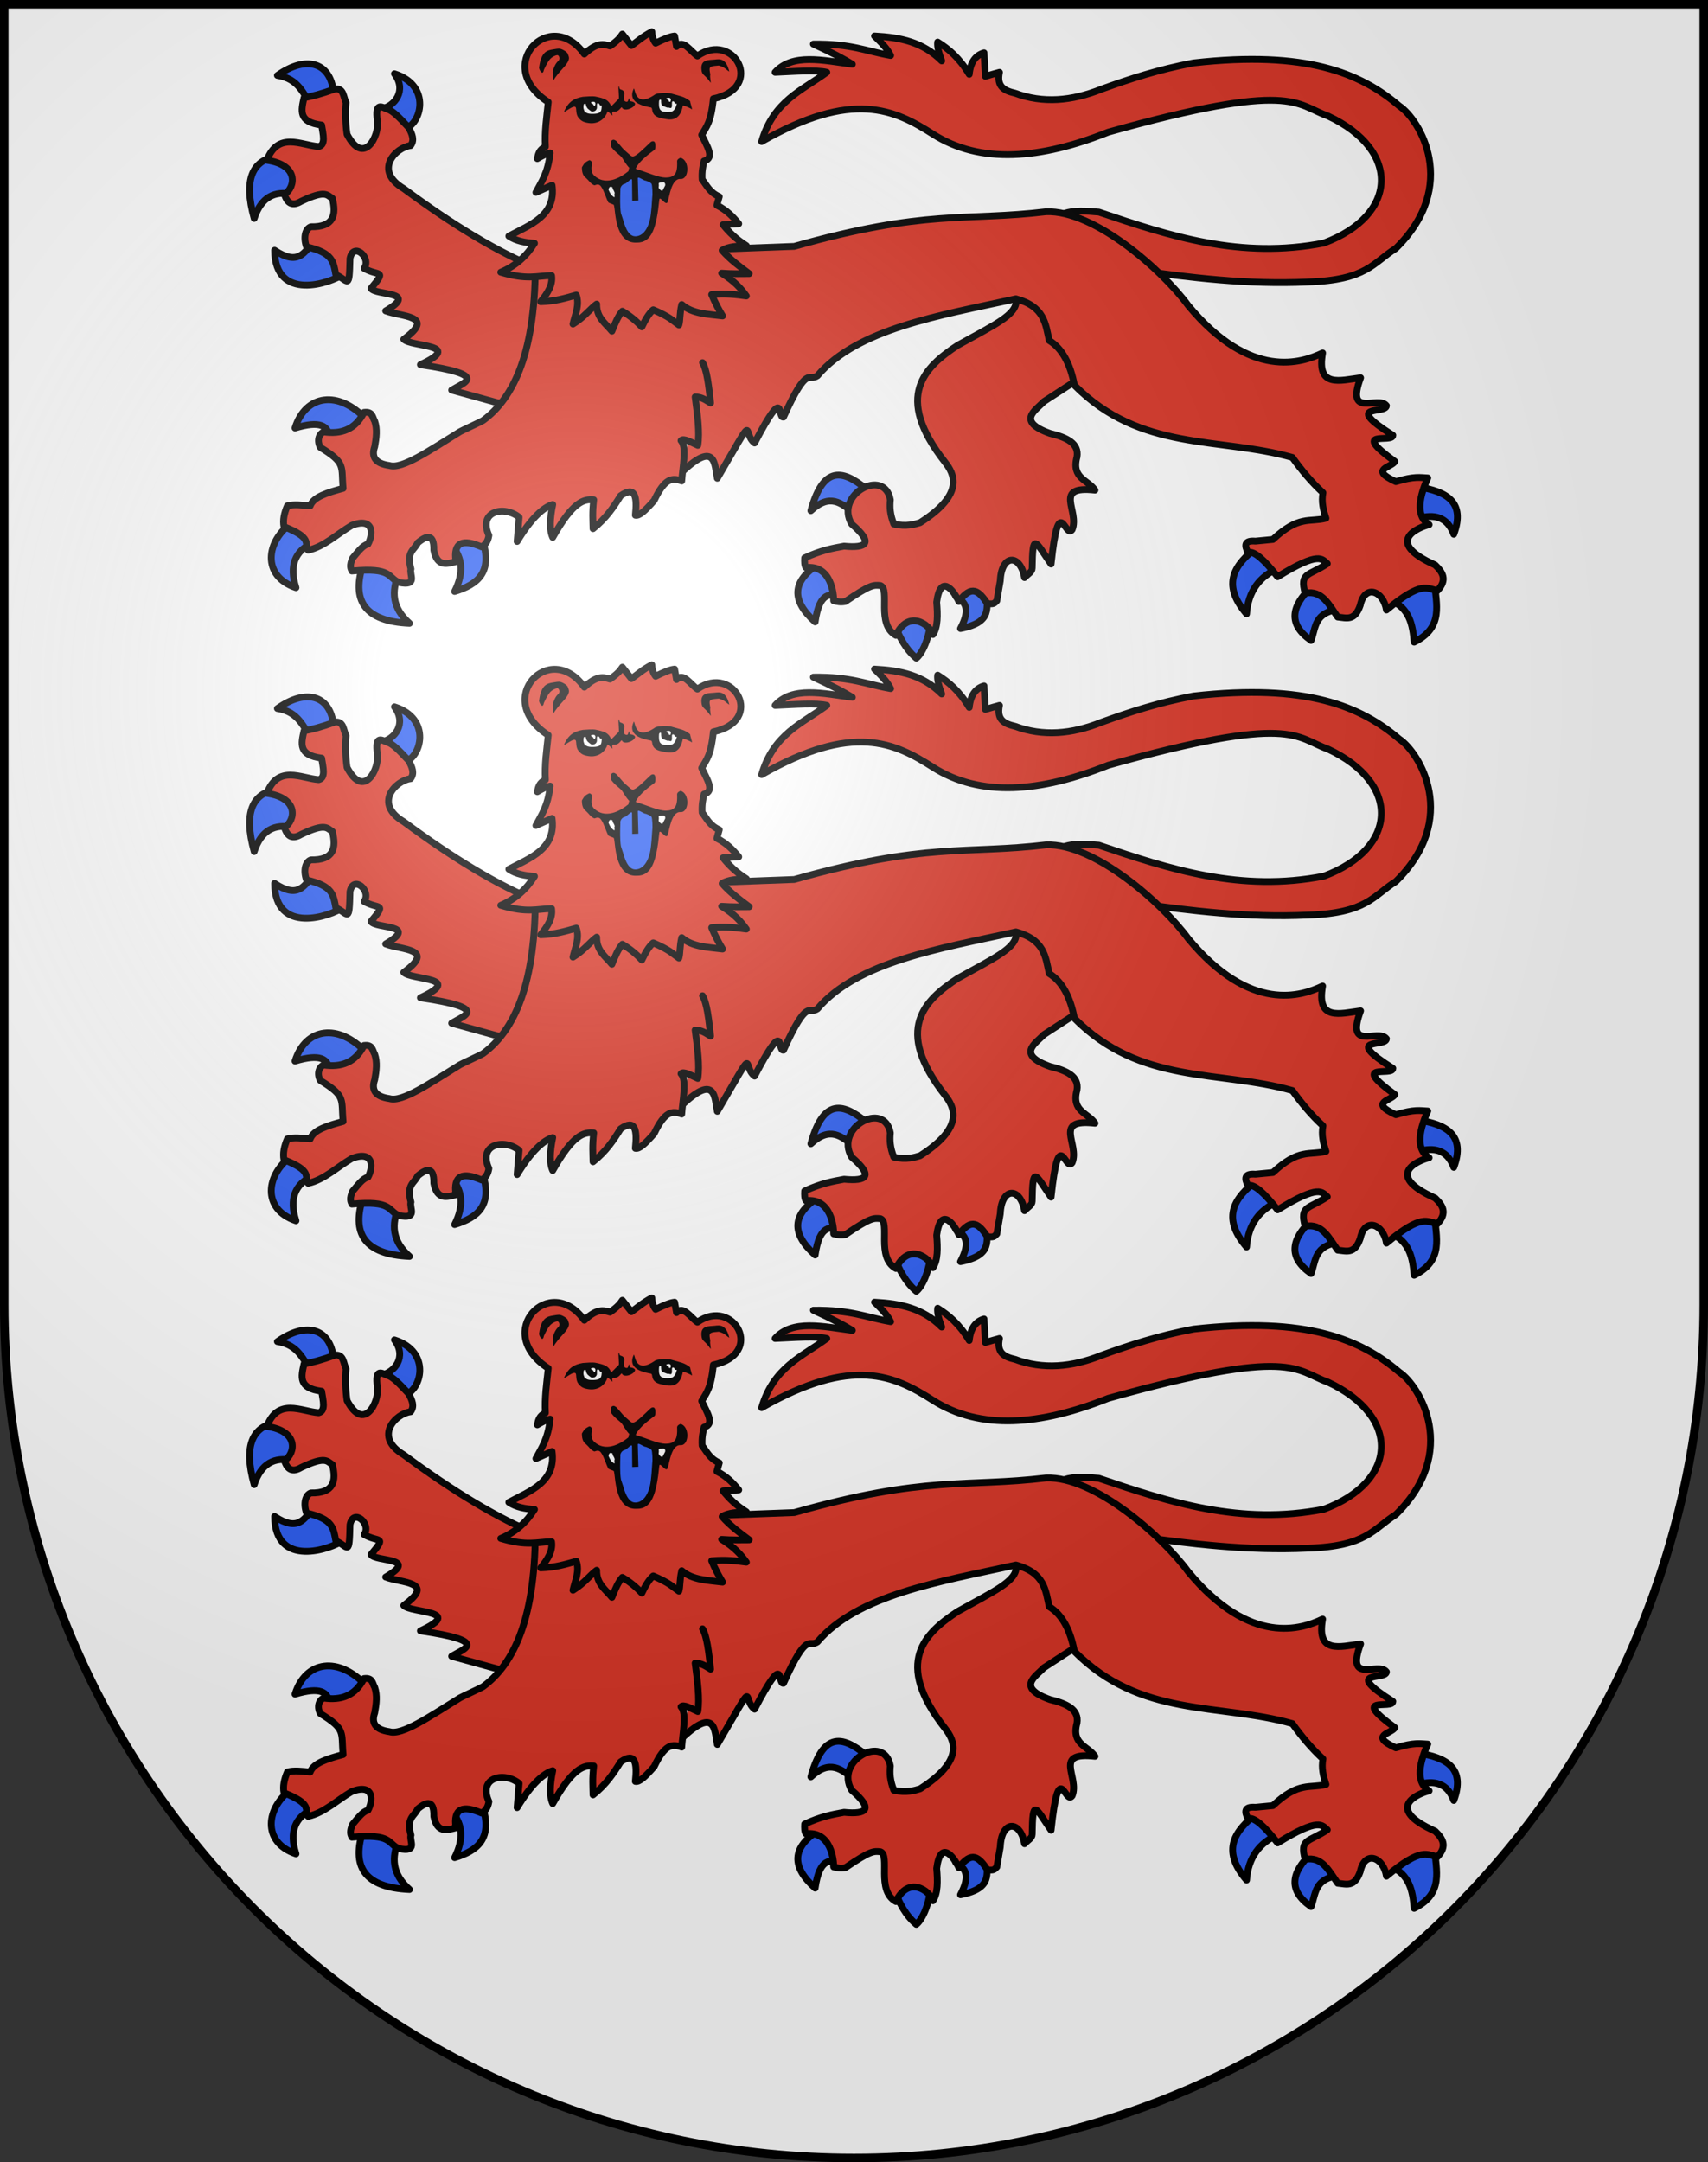 <?xml version="1.0" encoding="UTF-8" standalone="no"?>
<svg
   xmlns:dc="http://purl.org/dc/elements/1.1/"
   xmlns:cc="http://creativecommons.org/ns#"
   xmlns:rdf="http://www.w3.org/1999/02/22-rdf-syntax-ns#"
   xmlns:svg="http://www.w3.org/2000/svg"
   xmlns="http://www.w3.org/2000/svg"
   xmlns:xlink="http://www.w3.org/1999/xlink"
   xmlns:sodipodi="http://sodipodi.sourceforge.net/DTD/sodipodi-0.dtd"
   xmlns:inkscape="http://www.inkscape.org/namespaces/inkscape"
   height="763"
   width="603"
   version="1.0"
   id="svg20"
   sodipodi:version="0.32"
   inkscape:version="0.46"
   sodipodi:docname="brasao-garcia.svg"
   sodipodi:docbase="C:\Documents and Settings\Henry SALOME\Mes documents\Mes images\Blasons\SVG"
   inkscape:output_extension="org.inkscape.output.svg.inkscape"
   sodipodi:modified="true">
  <rect width="100%" height="100%" fill="#333333" stroke="none"/>
  <defs
     id="defs29">
    <inkscape:perspective
       sodipodi:type="inkscape:persp3d"
       inkscape:vp_x="0 : 381.5 : 1"
       inkscape:vp_y="0 : 1000 : 0"
       inkscape:vp_z="603 : 381.5 : 1"
       inkscape:persp3d-origin="301.5 : 254.33333 : 1"
       id="perspective2475" />
    <linearGradient
       id="linearGradient2893">
      <stop
         style="stop-color:#ffffff;stop-opacity:0.314;"
         offset="0"
         id="stop2895" />
      <stop
         id="stop2897"
         offset="0.19"
         style="stop-color:#ffffff;stop-opacity:0.251;" />
      <stop
         style="stop-color:#6b6b6b;stop-opacity:0.125;"
         offset="0.6"
         id="stop2901" />
      <stop
         style="stop-color:#000000;stop-opacity:0.125;"
         offset="1"
         id="stop2899" />
    </linearGradient>
    <radialGradient
       inkscape:collect="always"
       xlink:href="#linearGradient2893"
       id="radialGradient3236"
       gradientUnits="userSpaceOnUse"
       gradientTransform="matrix(1.215,1.531577e-24,1.464684e-23,1.267,-839.192,-490.489)"
       cx="858.042"
       cy="579.933"
       fx="858.042"
       fy="579.933"
       r="300" />
  </defs>
  <sodipodi:namedview
     inkscape:window-height="708"
     inkscape:window-width="1024"
     inkscape:pageshadow="2"
     inkscape:pageopacity="0.0"
     guidetolerance="10.0"
     gridtolerance="10.0"
     objecttolerance="10.0"
     borderopacity="1.0"
     bordercolor="#666666"
     pagecolor="#ffffff"
     id="base"
     inkscape:zoom="0.23724684"
     inkscape:cx="229.28723"
     inkscape:cy="390.96686"
     inkscape:window-x="0"
     inkscape:window-y="6"
     inkscape:current-layer="layer1"
     showgrid="false" />
  <desc
     id="desc22">Coat of Arms of Canton of Freiburg (Fribourg)</desc>
  <g
     inkscape:groupmode="layer"
     id="layer1"
     inkscape:label="Fond écu"
     style="display:inline">
    <path
       id="path1899"
       d="M 1.5,1.5 L 1.5,460.368 C 1.5,626.678 135.815,761.5 301.5,761.5 C 467.185,761.5 601.5,626.678 601.5,460.368 L 601.5,1.5 L 1.5,1.5 z"
       style="fill:#ffffff;fill-opacity:1" />
    <g
       id="g3674"
       transform="translate(0,60)">
      <g
         transform="matrix(0.801,0,0,0.801,581.88,12.813)"
         id="g3625">
        <g
           style="fill:#2b5df2;fill-opacity:1;stroke:#000000;stroke-width:3.517;stroke-linecap:round;stroke-linejoin:round;stroke-miterlimit:4;stroke-dasharray:none;stroke-opacity:1"
           id="g7203"
           transform="matrix(0.853,0,0,0.853,-666.117,-222.205)">
          <path
             d="M 370.348,418.672 C 369.591,418.263 381.143,411.228 378.938,408.118 C 366.772,397.728 355.26,391.918 348.26,417.69 C 358.246,408.397 364.168,414.01 370.348,418.672 z"
             style="opacity:1;fill:#2b5df2;fill-opacity:1;fill-rule:nonzero;stroke:#000000;stroke-width:3.517;stroke-linecap:round;stroke-linejoin:round;marker:none;marker-start:none;marker-mid:none;marker-end:none;stroke-miterlimit:4;stroke-dasharray:none;stroke-dashoffset:0;stroke-opacity:1;visibility:visible;display:inline;overflow:visible"
             id="path7195" />
          <path
             d="M 363.967,461.867 C 365.595,463.772 361.501,436.469 353.168,444.687 C 337.818,454.143 338.347,464.355 350.469,475.12 C 352.823,459.118 358.425,460.652 363.967,461.867 z"
             style="opacity:1;fill:#2b5df2;fill-opacity:1;fill-rule:nonzero;stroke:#000000;stroke-width:3.517;stroke-linecap:round;stroke-linejoin:round;marker:none;marker-start:none;marker-mid:none;marker-end:none;stroke-miterlimit:4;stroke-dasharray:none;stroke-dashoffset:0;stroke-opacity:1;visibility:visible;display:inline;overflow:visible"
             id="path7197" />
          <path
             d="M 410.107,474.874 C 411.322,472.072 405.755,469.789 400.337,469.501 C 394.918,469.213 389.648,470.921 391.455,476.101 C 395.331,486.876 399.876,491.412 402.744,493.863 C 404.942,492.269 409.177,485.491 410.107,474.874 z"
             style="opacity:1;fill:#2b5df2;fill-opacity:1;fill-rule:nonzero;stroke:#000000;stroke-width:3.517;stroke-linecap:round;stroke-linejoin:round;marker:none;marker-start:none;marker-mid:none;marker-end:none;stroke-miterlimit:4;stroke-dasharray:none;stroke-dashoffset:0;stroke-opacity:1;visibility:visible;display:inline;overflow:visible"
             id="path7199" />
          <path
             d="M 439.313,460.149 C 439.963,453.139 419.274,459.9 423.606,462.357 C 427.937,464.815 430.931,468.343 425.569,478.556 C 442.868,475.246 438.663,467.158 439.313,460.149 z"
             style="opacity:1;fill:#2b5df2;fill-opacity:1;fill-rule:nonzero;stroke:#000000;stroke-width:3.517;stroke-linecap:round;stroke-linejoin:round;marker:none;marker-start:none;marker-mid:none;marker-end:none;stroke-miterlimit:4;stroke-dasharray:none;stroke-dashoffset:0;stroke-opacity:1;visibility:visible;display:inline;overflow:visible"
             id="path7201" />
        </g>
        <path
           d="M -245.652,69.261 L -273.074,32.699 L -278.558,41.535 C -278.373,47.786 -287.922,52.114 -304.304,61.187 C -318.701,70.695 -332.828,83.554 -309.94,112.679 C -305.878,117.839 -301.03,126.677 -320.909,139.339 C -323.131,140.008 -327.016,141.263 -332.487,139.948 C -334.194,135.674 -334.32,132.348 -334.011,129.284 C -336.615,114.838 -358.752,127.009 -351.073,139.948 C -341.332,148.295 -344.296,150.678 -354.424,149.698 C -359.544,150.621 -364.687,151.573 -371.792,154.877 C -371.88,156.591 -371.894,158.229 -371.182,159.143 C -360.113,157.843 -358.915,170.874 -358.995,173.768 C -357.508,174.109 -356.088,174.517 -353.815,174.073 C -342.527,166.403 -341.382,166.813 -338.403,167.056 C -333.936,168.678 -340.39,184.105 -331.573,189.002 C -326.012,177.437 -316.606,184.188 -315.26,188.655 C -312.998,185.359 -313.133,180.009 -313.597,174.377 C -311.965,161.872 -306.278,168.803 -303.847,174.073 C -298.122,166.563 -295.072,169.305 -291.25,174.987 C -288.525,175.375 -288.234,174.959 -287.089,173.768 L -285.566,164.932 C -285.075,153.075 -276.705,153.059 -274.885,163.548 C -273.428,161.973 -271.533,161.079 -271.511,159.447 C -271.29,143.45 -270.32,147.194 -263.176,157.585 C -259.723,124.904 -256.971,146.982 -253.878,142.385 C -250.486,134.223 -262.618,122.921 -243.824,125.018 C -246.842,120.474 -254.326,119.837 -251.746,110.393 C -250.778,104.359 -256.376,101.763 -263.628,100.034 C -278.735,94.655 -269.885,89.827 -266.371,86.019 L -253.26,77.505 L -245.652,69.261 z"
           style="fill:#da3627;fill-opacity:1;fill-rule:nonzero;stroke:#000000;stroke-width:3;stroke-linecap:round;stroke-linejoin:round;marker:none;marker-start:none;marker-mid:none;marker-end:none;stroke-miterlimit:4;stroke-dasharray:none;stroke-dashoffset:0;stroke-opacity:1;visibility:visible;display:inline;overflow:visible"
           id="path2770" />
        <path
           d="M -226.402,28.003 C -251.185,24.591 -268.745,9.941 -268.745,9.941 L -257.197,3.131 C -253.379,1.717 -247.861,2.004 -242.095,2.538 C -210.866,13.111 -179.534,23.345 -142.9,16.159 C -110.18,3.892 -108.904,-24.725 -141.124,-39.805 C -155.498,-44.836 -156.188,-55.525 -237.95,-32.698 C -267.899,-20.749 -294.354,-18.522 -315.233,-31.81 C -332.191,-42.631 -350.534,-51.441 -390.74,-28.553 C -385.483,-46.489 -372.82,-51.096 -362.018,-59.051 C -366.548,-60.168 -376.162,-59.435 -384.818,-59.051 C -377.206,-67.572 -363.704,-64.301 -350.766,-62.605 C -354.391,-64.816 -358.851,-67.325 -367.94,-71.488 C -351.175,-71.721 -344.679,-68.329 -333.888,-66.454 C -334.851,-68.332 -336.148,-70.444 -340.994,-75.041 C -329.422,-74.426 -319.715,-72.395 -311.384,-64.085 C -312.675,-67.548 -313.444,-70.488 -313.161,-72.376 C -308.364,-69.371 -303.649,-65.476 -299.244,-58.163 C -298.715,-63.581 -296.415,-66.562 -292.729,-67.638 C -292.532,-64.647 -292.335,-61.051 -292.137,-57.275 C -289.295,-58.123 -287.605,-58.588 -285.919,-59.051 C -287.304,-52.58 -283.564,-50.892 -279.109,-49.872 C -266.79,-45.284 -254.018,-46.372 -240.911,-51.649 C -228.597,-56.102 -215.782,-60.305 -200.345,-63.197 C -150.54,-68.781 -126.638,-58.639 -109.737,-44.246 C -100.741,-38.343 -82.977,-9.113 -111.217,18.528 C -121.345,24.852 -123.872,32.486 -150.007,33.333 C -176.727,34.569 -201.619,31.416 -226.402,28.003 z"
           style="fill:#da3627;fill-opacity:1;fill-rule:nonzero;stroke:#000000;stroke-width:3;stroke-linecap:round;stroke-linejoin:round;marker:none;marker-start:none;marker-mid:none;marker-end:none;stroke-miterlimit:4;stroke-dasharray:none;stroke-dashoffset:0;stroke-opacity:1;visibility:visible;display:inline;overflow:visible"
           id="path4530" />
        <g
           id="g8094"
           style="fill:#2b5df2;fill-opacity:1;stroke:#000000;stroke-width:3.517;stroke-linecap:round;stroke-linejoin:round;stroke-miterlimit:4;stroke-dasharray:none;stroke-opacity:1"
           transform="matrix(0.853,0,0,0.853,-666.117,-222.205)">
          <path
             id="path6302"
             style="opacity:1;fill:#2b5df2;fill-opacity:1;fill-rule:nonzero;stroke:#000000;stroke-width:3.517;stroke-linecap:round;stroke-linejoin:round;marker:none;marker-start:none;marker-mid:none;marker-end:none;stroke-miterlimit:4;stroke-dasharray:none;stroke-dashoffset:0;stroke-opacity:1;visibility:visible;display:inline;overflow:visible"
             d="M 101.78,203.343 C 102.808,206.164 99.974,206.677 90.562,208.587 C 85.861,202.647 83.903,194.629 72.616,192.879 C 87.845,182.065 100.862,186.073 101.78,203.343 z" />
          <path
             id="path7189"
             style="opacity:1;fill:#2b5df2;fill-opacity:1;fill-rule:nonzero;stroke:#000000;stroke-width:3.517;stroke-linecap:round;stroke-linejoin:round;marker:none;marker-start:none;marker-mid:none;marker-end:none;stroke-miterlimit:4;stroke-dasharray:none;stroke-dashoffset:0;stroke-opacity:1;visibility:visible;display:inline;overflow:visible"
             d="M 137.93,220.613 C 137.964,226.799 126.315,213.598 125.785,210.329 C 133.422,208.926 139.586,200.666 133.088,192.007 C 152.514,198.092 147.004,218.586 137.93,220.613 z" />
          <path
             id="path7191"
             style="opacity:1;fill:#2b5df2;fill-opacity:1;fill-rule:nonzero;stroke:#000000;stroke-width:3.517;stroke-linecap:round;stroke-linejoin:round;marker:none;marker-start:none;marker-mid:none;marker-end:none;stroke-miterlimit:4;stroke-dasharray:none;stroke-dashoffset:0;stroke-opacity:1;visibility:visible;display:inline;overflow:visible"
             d="M 80.254,254.236 C 89.166,255.981 85.051,232.608 72.401,234.602 C 59.75,236.595 54.954,246.443 60.62,266.753 C 64.306,255.433 71.343,252.491 80.254,254.236 z" />
          <path
             id="path7193"
             style="opacity:1;fill:#2b5df2;fill-opacity:1;fill-rule:nonzero;stroke:#000000;stroke-width:3.517;stroke-linecap:round;stroke-linejoin:round;marker:none;marker-start:none;marker-mid:none;marker-end:none;stroke-miterlimit:4;stroke-dasharray:none;stroke-dashoffset:0;stroke-opacity:1;visibility:visible;display:inline;overflow:visible"
             d="M 106.76,295.468 C 106.304,282.981 91.677,270.748 90.808,279.269 C 86.697,284.145 83.401,291.358 71.174,283.196 C 71.377,310.097 100.284,300.154 106.76,295.468 z" />
        </g>
        <path
           id="path1883"
           style="fill:#da3627;fill-opacity:1;fill-rule:nonzero;stroke:#000000;stroke-width:3;stroke-linecap:round;stroke-linejoin:round;marker:none;marker-start:none;marker-mid:none;marker-end:none;stroke-miterlimit:4;stroke-dasharray:none;stroke-dashoffset:0;stroke-opacity:1;visibility:visible;display:inline;overflow:visible"
           d="M -494.408,87.42 L -480.188,37.652 L -489.022,27.526 C -507.05,20.229 -527.01,8.105 -548.484,-7.807 C -562.022,-15.866 -551.945,-26.017 -545.468,-26.766 C -543.637,-29.166 -544.73,-31.766 -546.33,-34.737 C -550.723,-39.482 -553.281,-41.982 -555.379,-42.709 C -558.009,-43.547 -561.334,-46.536 -560.118,-37.538 C -559.18,-31.174 -565.998,-17.479 -573.476,-31.721 C -574.192,-36.603 -574.252,-41.905 -573.907,-45.725 C -575.146,-48.077 -574.819,-51.995 -578.647,-51.758 C -584.736,-49.566 -589.217,-48.348 -592.435,-47.88 C -593.693,-42.175 -595.043,-37.109 -584.679,-35.815 C -584.061,-31.756 -582.744,-27.098 -585.972,-26.335 C -593.777,-26.929 -603.855,-33.091 -608.809,-20.303 C -594.785,-18.321 -596.056,-8.608 -601.053,-5.222 C -599.76,-1.056 -597.319,-0.051 -593.728,-2.205 C -582.813,-7.385 -582.358,-4.934 -579.939,-3.498 C -578.156,3.728 -579.217,9.192 -589.419,8.998 C -591.843,9.891 -592.837,13.587 -591.358,17.831 C -579.645,20.501 -579.527,24.393 -578.431,30.111 C -572.802,32.655 -572.517,37.269 -572.183,23.002 C -570.725,15.464 -562.607,22.597 -565.935,27.311 C -559.58,31.023 -555.749,27.56 -562.919,36.144 C -560.853,39.423 -541.466,37.297 -556.456,46.054 C -549.781,48.713 -533.942,47.935 -548.484,58.55 C -545.182,62.074 -521.409,60.594 -541.159,69.753 C -510.414,74.28 -521.746,77.532 -527.371,80.956 L -507.119,86.558 L -494.408,87.42 z" />
        <g
           id="g1896"
           style="fill:#2b5df2;fill-opacity:1;stroke:#000000;stroke-width:3.517;stroke-linecap:round;stroke-linejoin:round;stroke-miterlimit:4;stroke-dasharray:none;stroke-opacity:1"
           transform="matrix(0.853,0,0,0.853,-666.117,-222.205)">
          <path
             id="path1888"
             style="opacity:1;fill:#2b5df2;fill-opacity:1;fill-rule:nonzero;stroke:#000000;stroke-width:3.517;stroke-linecap:round;stroke-linejoin:round;marker:none;marker-start:none;marker-mid:none;marker-end:none;stroke-miterlimit:4;stroke-dasharray:none;stroke-dashoffset:0;stroke-opacity:1;visibility:visible;display:inline;overflow:visible"
             d="M 80.5,423.58 C 66.432,433.376 64.512,451.503 82.218,457.449 C 78.561,446.032 81.787,438.599 90.562,434.379" />
          <path
             id="path1890"
             style="opacity:1;fill:#2b5df2;fill-opacity:1;fill-rule:nonzero;stroke:#000000;stroke-width:3.517;stroke-linecap:round;stroke-linejoin:round;marker:none;marker-start:none;marker-mid:none;marker-end:none;stroke-miterlimit:4;stroke-dasharray:none;stroke-dashoffset:0;stroke-opacity:1;visibility:visible;display:inline;overflow:visible"
             d="M 117.314,444.196 C 110.243,464.158 117.841,474.873 140.875,475.856 C 131.929,467.981 131.356,459.268 135.475,450.086" />
          <path
             id="path1892"
             style="opacity:1;fill:#2b5df2;fill-opacity:1;fill-rule:nonzero;stroke:#000000;stroke-width:3.517;stroke-linecap:round;stroke-linejoin:round;marker:none;marker-start:none;marker-mid:none;marker-end:none;stroke-miterlimit:4;stroke-dasharray:none;stroke-dashoffset:0;stroke-opacity:1;visibility:visible;display:inline;overflow:visible"
             d="M 178.425,432.415 C 184.205,449.601 175.927,455.851 164.19,459.412 C 169.218,449.498 167.979,442.091 163.208,436.097" />
          <path
             id="path1894"
             style="opacity:1;fill:#2b5df2;fill-opacity:1;fill-rule:nonzero;stroke:#000000;stroke-width:3.517;stroke-linecap:round;stroke-linejoin:round;marker:none;marker-start:none;marker-mid:none;marker-end:none;stroke-miterlimit:4;stroke-dasharray:none;stroke-dashoffset:0;stroke-opacity:1;visibility:visible;display:inline;overflow:visible"
             d="M 118.541,370.568 C 104.26,355.294 87.173,357.54 81.727,374.986 C 94.886,371.021 98.591,374.022 99.398,379.158" />
        </g>
        <g
           id="g2799"
           style="fill:#2b5df2;fill-opacity:1;stroke:#000000;stroke-width:3.517;stroke-linecap:round;stroke-linejoin:round;stroke-miterlimit:4;stroke-dasharray:none;stroke-opacity:1"
           transform="matrix(0.853,0,0,0.853,-666.117,-222.205)">
          <path
             id="path2791"
             style="opacity:1;fill:#2b5df2;fill-opacity:1;fill-rule:nonzero;stroke:#000000;stroke-width:3.517;stroke-linecap:round;stroke-linejoin:round;marker:none;marker-start:none;marker-mid:none;marker-end:none;stroke-miterlimit:4;stroke-dasharray:none;stroke-dashoffset:0;stroke-opacity:1;visibility:visible;display:inline;overflow:visible"
             d="M 578.764,436.46 C 567.563,445.358 559.9,455.239 573.385,470.995 C 574.262,459.282 580.087,451.528 590.218,447.219" />
          <path
             id="path2793"
             style="opacity:1;fill:#2b5df2;fill-opacity:1;fill-rule:nonzero;stroke:#000000;stroke-width:3.517;stroke-linecap:round;stroke-linejoin:round;marker:none;marker-start:none;marker-mid:none;marker-end:none;stroke-miterlimit:4;stroke-dasharray:none;stroke-dashoffset:0;stroke-opacity:1;visibility:visible;display:inline;overflow:visible"
             d="M 606.705,457.285 C 596.553,467.059 594.677,476.316 606.705,484.704 C 609.291,478.169 608.121,469.899 621.977,468.565" />
          <path
             id="path2795"
             style="opacity:1;fill:#2b5df2;fill-opacity:1;fill-rule:nonzero;stroke:#000000;stroke-width:3.517;stroke-linecap:round;stroke-linejoin:round;marker:none;marker-start:none;marker-mid:none;marker-end:none;stroke-miterlimit:4;stroke-dasharray:none;stroke-dashoffset:0;stroke-opacity:1;visibility:visible;display:inline;overflow:visible"
             d="M 647.661,463.879 C 657.528,467.942 659.233,476.495 659.982,485.572 C 675.639,477.84 671.162,465.754 670.569,454.508" />
          <path
             id="path2797"
             style="opacity:1;fill:#2b5df2;fill-opacity:1;fill-rule:nonzero;stroke:#000000;stroke-width:3.517;stroke-linecap:round;stroke-linejoin:round;marker:none;marker-start:none;marker-mid:none;marker-end:none;stroke-miterlimit:4;stroke-dasharray:none;stroke-dashoffset:0;stroke-opacity:1;visibility:visible;display:inline;overflow:visible"
             d="M 661.891,421.708 C 670.337,419.3 677.092,420.734 680.46,429.865 C 686.636,413.376 676.875,407.626 661.891,405.395" />
        </g>
        <path
           id="path13442"
           style="fill:#da3627;fill-opacity:1;fill-rule:nonzero;stroke:#000000;stroke-width:3;stroke-linecap:round;stroke-linejoin:round;marker:none;marker-start:none;marker-mid:none;marker-end:none;stroke-miterlimit:4;stroke-dashoffset:0;stroke-opacity:1;visibility:visible;display:inline;overflow:visible"
           d="M -425.528,116.733 C -410.849,103.022 -411.528,113.967 -410.283,119.796 C -392.164,88.965 -399.768,99.748 -393.849,104.25 C -379.979,77.783 -383.986,93.412 -381.117,92.85 C -370.396,69.27 -370.041,77.331 -366.163,74.64 C -348.578,53.912 -312.595,48.159 -278.664,40.736 C -266.005,44.175 -265.625,51.848 -264.007,59.094 C -258.272,62.607 -254.692,69.352 -252.903,78.785 C -223.795,108.219 -189.076,101.488 -156.817,110.617 C -152.855,116.151 -148.489,121.416 -143.345,126.162 C -144.119,130.156 -143.185,133.809 -142.012,137.414 C -149.22,139.295 -153.917,135.945 -165.404,146.741 L -173.103,147.482 C -178.115,147.081 -178.014,149.387 -176.36,152.515 C -173.725,151.586 -169.121,155.825 -163.332,163.175 C -144.655,151.648 -143.731,155.534 -141.42,157.401 C -149.575,162.89 -153.742,161.198 -151.191,170.43 C -143.625,168.93 -140.641,175.679 -136.83,180.941 C -133.222,181.223 -129.389,183.011 -126.911,175.76 C -124.886,166.308 -116.739,169.302 -115.363,177.832 C -99.469,164.619 -97.514,168.598 -92.859,169.245 C -88.358,164.525 -90.601,161.154 -93.895,157.993 C -117.163,147.577 -100.788,141.261 -96.56,140.227 C -101.814,137.008 -101.767,129.972 -97.152,119.648 C -100.556,119.499 -102.925,118.793 -111.217,121.276 C -123.233,115.817 -113.096,115.021 -111.661,112.393 C -131.779,97.732 -112.486,104.568 -112.55,100.845 C -134.984,86.597 -115.492,91.721 -115.363,87.817 C -118.849,83.16 -133.471,93.671 -126.763,75.528 C -135.709,76.659 -146.309,80.137 -143.493,64.572 C -152.442,68.885 -175.216,76.851 -202.714,43.697 C -214.114,28.151 -244.037,1.645 -265.34,2.39 C -300.733,6.601 -318.234,1.178 -376.379,17.64 L -468.467,21.045 L -490.527,22.97 C -490.049,63.909 -499.953,84.413 -513.522,94.32 C -514.192,94.809 -523.006,98.837 -523.7,99.265 C -537.224,107.596 -549.197,115.892 -554.782,114.17 C -561.131,113.286 -562.838,110.314 -561.296,105.879 C -560.557,101.98 -560.086,98.135 -561.296,94.627 C -562.346,92.947 -562.077,90.278 -566.034,90.778 C -569.816,98.348 -576.076,100.467 -583.8,99.365 C -585.725,100.209 -586.942,103.011 -585.281,106.175 C -573.765,113.22 -576.151,114.437 -575.213,124.237 C -581.725,126.03 -588.221,127.83 -589.722,131.936 C -593.302,131.6 -596.971,131.131 -599.79,131.936 C -601.199,135.179 -601.833,138.267 -601.27,141.115 C -588.649,146.081 -592.435,148.313 -590.611,151.479 C -583.504,149.901 -577.761,144.231 -571.364,140.523 C -561.349,136.774 -561.991,144.734 -564.257,148.814 C -566.527,149.22 -568.798,152.372 -571.068,155.032 C -572.438,158.179 -571.925,159.442 -571.364,160.658 C -553.419,158.964 -555.723,163.457 -550.636,165.692 C -541.997,167.461 -546.156,162.25 -545.307,159.77 C -547.418,151.893 -543.787,151.481 -542.346,148.222 C -539.654,145.973 -535.017,142.865 -535.239,151.479 C -533.796,158.86 -529.601,157.59 -525.468,156.513 C -526.765,147.821 -522.385,146.463 -514.216,149.998 C -512.619,149.171 -511.375,147.758 -510.958,144.965 C -515.884,134.059 -504.036,131.719 -497.634,136.97 L -498.522,147.63 C -492.218,137.157 -486.768,132.485 -482.828,131.344 C -484.114,137.649 -484.304,142.703 -482.828,145.853 C -473.826,129.889 -469.111,128.934 -464.766,129.271 C -465.448,134.973 -465.115,138.137 -465.062,142.004 C -459.274,137.416 -455.994,132.47 -452.922,127.495 C -446.321,122.896 -445.566,128.144 -446.408,136.082 C -444.63,136.439 -442.187,134.181 -438.117,129.567 C -433.45,119.696 -430.153,119.435 -425.976,120.98 C -425.554,114.925 -423.65,105.909 -426.273,103.214 C -425.233,101.906 -421.765,103.997 -418.87,105.287 C -417.984,99.717 -419.012,91.851 -420.054,83.967 C -416.936,84.008 -415.243,85.473 -413.244,86.632 C -414.024,79.229 -414.856,72.013 -416.797,68.866" />
        <path
           d="M -490.868,16.254 C -494.34,21.81 -499.106,26.232 -505.734,29.026 C -494.045,32.53 -489.973,30.593 -483.331,30.492 C -482.725,34.822 -485.252,38.456 -488.146,42.008 C -481.572,41.835 -477.114,40.392 -472.443,39.076 C -470.882,43.334 -472.905,47.591 -473.909,51.848 C -468.995,48.905 -466.06,44.868 -463.44,43.054 C -463.553,49.086 -459.554,51.52 -456.74,54.989 C -455.349,51.48 -453.914,48.147 -452.133,46.195 C -448.628,48.284 -445.871,50.622 -443.549,53.105 C -442.032,49.959 -440.432,47.146 -438.524,45.567 C -431.152,48.749 -430.142,50.205 -427.217,52.267 C -426.586,50.253 -426.932,47.233 -425.961,43.264 C -421.08,47.461 -414.333,47.46 -407.955,48.289 C -409.734,45.322 -411.385,42.227 -412.77,38.867 C -406.398,38.31 -401.928,38.894 -397.486,39.495 C -399.785,36.293 -402.566,33.037 -408.373,29.445 C -403.791,29.782 -400.05,29.699 -396.23,29.654 C -400.322,26.576 -404.453,23.617 -408.164,19.395 C -405.402,17.634 -401.393,17.535 -397.486,17.301 C -402.007,14.45 -405.193,11.333 -407.745,8.088 L -400.836,7.67 C -403.296,4.648 -406.055,1.745 -410.467,-0.496 L -409.42,-4.265 C -413.715,-6.183 -414.843,-9.157 -416.958,-11.802 C -417.176,-15.27 -416.678,-17.664 -416.12,-19.968 C -411.161,-21.292 -415.005,-26.786 -417.167,-31.484 C -415.099,-35.094 -413.056,-36.915 -412.03,-47.411 C -389.035,-52.192 -402.992,-77.474 -419.052,-66.241 C -422.123,-68.312 -425.193,-73.683 -428.264,-70.428 L -429.102,-75.034 C -431.015,-74.866 -433.989,-73.637 -437.477,-71.894 C -438.785,-73.569 -439.007,-75.244 -439.152,-76.919 C -443.384,-74.719 -445.398,-72.662 -448.155,-70.847 L -452.133,-75.872 C -453.028,-74.522 -453.98,-73.146 -457.577,-70.638 C -460.444,-71.513 -463.319,-72.37 -468.884,-67.078 C -483.927,-88.193 -509.468,-61.905 -484.796,-45.931 C -485.485,-39.37 -486.482,-32.81 -486.053,-26.249 C -488.796,-25.024 -489.174,-23.009 -489.612,-21.015 C -487.728,-22.143 -485.843,-23.179 -483.959,-23.528 C -484.934,-14.66 -487.766,-10.895 -490.24,-6.149 L -483.121,-9.29 C -481.327,4.151 -492.597,8.011 -502.175,13.114 C -498.873,15.329 -494.953,15.997 -490.868,16.254 z"
           style="fill:#da3627;fill-opacity:1;fill-rule:nonzero;stroke:#000000;stroke-width:3;stroke-linecap:round;stroke-linejoin:round;marker:none;marker-start:none;marker-mid:none;marker-end:none;stroke-miterlimit:4;stroke-dasharray:none;stroke-dashoffset:0;stroke-opacity:1;visibility:visible;display:inline;overflow:visible"
           id="path12555" />
        <g
           id="g20644"
           transform="matrix(0.853,0,0,0.853,-666.117,-222.205)">
          <g
             style="fill:#000000;fill-opacity:1"
             id="g13495">
            <path
               d="M 230.423,203.924 C 226.076,204.692 223.066,206.248 220.81,211.405 C 220.134,212.951 226.161,207.317 226.858,209.56 C 227.138,210.461 226.851,212.893 228.019,214.478 C 229.341,216.272 230.59,217.031 233.284,217.449 C 239.117,218.354 242.375,214.365 243.175,211.503 C 244.168,211.882 245.263,213.389 245.686,213.587 C 245.887,213.68 245.085,211.429 246.282,211.596 C 249.299,212.016 250.266,208.634 250.645,209.462 C 251.623,211.601 256.521,210.084 257.38,207.848 C 257.688,207.047 256.428,206.372 255.045,206.206 C 254.307,206.117 254.762,204.751 254.459,204.736 C 253.651,204.695 254.345,207.249 252.307,206.285 C 251.21,205.767 251.755,203.301 251.758,203.16 C 252.239,202.467 251.97,200.615 250.14,200.211 C 248.871,199.931 249.535,198.11 248.932,198.626 C 248.65,198.867 249.316,204.655 248.99,204.961 C 247.265,206.576 245.175,208.956 245.059,208.671 C 243.709,205.358 241.406,204.729 236.944,203.804 C 235.578,203.522 231.915,203.791 230.423,203.924 z"
               style="opacity:1;fill:#000000;fill-opacity:1;fill-rule:nonzero;stroke:none;stroke-width:3;stroke-linecap:round;stroke-linejoin:round;marker:none;stroke-miterlimit:4;stroke-dasharray:none;stroke-dashoffset:0;stroke-opacity:1;visibility:visible;display:inline;overflow:visible"
               id="path9033" />
            <path
               d="M 267.973,202.574 C 256.694,210.573 257.471,198.169 256.704,199.809 C 252.948,207.834 264,209.028 265.635,209.437 C 266.551,209.666 265.935,211.297 267.103,212.883 C 268.425,214.676 271.092,215.026 273.779,215.486 C 280.152,216.576 281.544,211.457 282.136,208.435 C 283.222,208.491 286.383,209.983 286.734,210.335 C 287.319,210.921 285.855,206.995 285.872,206.166 C 282.823,203.699 280.901,203.654 276.028,202.209 C 274.691,201.813 270.017,201.766 267.973,202.574 z"
               style="opacity:1;fill:#000000;fill-opacity:1;fill-rule:nonzero;stroke:none;stroke-width:3;stroke-linecap:round;stroke-linejoin:round;marker:none;stroke-miterlimit:4;stroke-dasharray:none;stroke-dashoffset:0;stroke-opacity:1;visibility:visible;display:inline;overflow:visible"
               id="path10809" />
          </g>
          <g
             style="fill:#ffffff;fill-opacity:1"
             id="g12604">
            <path
               d="M 231.119,207.601 C 230.694,207.812 230.669,209.595 230.828,210.043 C 231.432,211.837 231.037,211.14 232.101,212.018 C 233.164,212.897 236.023,212.802 237.228,212.621 C 239.639,212.26 240.172,211.4 240.188,208.656 C 240.198,208.117 239.305,208.727 239.21,208.196 C 239.143,207.821 238.667,206.993 237.947,207.322 C 237.456,207.546 237.924,209.374 237.617,210.098 C 237.009,211.529 235.859,211.45 235.164,211.554 C 234.817,211.607 233.468,210.429 232.964,210.013 C 231.464,208.269 232.516,206.906 231.119,207.601 z"
               style="opacity:1;fill:#ffffff;fill-opacity:1;fill-rule:nonzero;stroke:none;stroke-width:3;stroke-linecap:round;stroke-linejoin:round;marker:none;stroke-miterlimit:4;stroke-dasharray:none;stroke-dashoffset:0;stroke-opacity:1;visibility:visible;display:inline;overflow:visible"
               id="path10811" />
            <path
               d="M 270.019,205.637 C 269.63,205.909 269.753,208.921 269.912,209.368 C 270.516,211.162 270.008,209.966 270.878,211.037 C 271.463,211.756 273.958,211.952 276.006,211.639 C 277.234,211.452 278.335,210.229 278.965,207.675 C 278.976,207.135 278.082,207.746 277.987,207.215 C 277.92,206.84 277.444,206.011 276.724,206.34 C 276.234,206.564 276.649,208.372 276.394,209.116 C 275.966,210.367 275.273,209.279 274.432,209.53 C 274.096,209.63 273.107,209.087 272.477,208.908 C 269.593,208.09 271.901,204.322 270.019,205.637 z"
               style="opacity:1;fill:#ffffff;fill-opacity:1;fill-rule:nonzero;stroke:none;stroke-width:3;stroke-linecap:round;stroke-linejoin:round;marker:none;stroke-miterlimit:4;stroke-dasharray:none;stroke-dashoffset:0;stroke-opacity:1;visibility:visible;display:inline;overflow:visible"
               id="path11709" />
            <path
               d="M 234.675,206.733 C 234.63,206.908 234.669,207.109 234.812,207.219 C 235.632,207.456 235.902,207.93 236.094,208.562 C 236.094,208.562 236.729,208.522 236.729,208.522 C 237.547,206.398 235.993,206.162 234.675,206.733 z"
               style="opacity:1;fill:#ffffff;fill-opacity:1;fill-rule:nonzero;stroke:none;stroke-width:1;stroke-linecap:round;stroke-linejoin:round;marker:none;stroke-miterlimit:4;stroke-dasharray:none;stroke-dashoffset:0;stroke-opacity:1;visibility:visible;display:inline;overflow:visible"
               id="path11711" />
            <path
               d="M 273.635,204.694 C 273.59,204.869 273.63,205.07 273.773,205.18 C 274.592,205.417 274.862,205.891 275.054,206.523 C 275.054,206.523 275.689,206.483 275.689,206.483 C 276.507,204.359 274.954,204.123 273.635,204.694 z"
               style="opacity:1;fill:#ffffff;fill-opacity:1;fill-rule:nonzero;stroke:none;stroke-width:1;stroke-linecap:round;stroke-linejoin:round;marker:none;stroke-miterlimit:4;stroke-dasharray:none;stroke-dashoffset:0;stroke-opacity:1;visibility:visible;display:inline;overflow:visible"
               id="path12602" />
          </g>
          <g
             style="fill:#000000;fill-opacity:1"
             id="g16180">
            <path
               d="M 218.406,179.062 C 217.322,179.019 216.389,179.217 215.127,179.42 C 212.157,179.897 208.993,180.506 207.902,188.323 C 207.453,189.022 208.712,191.636 209.521,191.444 C 210.231,191.275 210.055,190.474 210.415,189.739 C 211.626,187.261 212.386,185.808 213.295,184.708 C 214.445,183.316 216.16,182.549 217.152,182.411 C 218.115,182.277 218.972,184.407 217.697,185.455 C 216.362,186.552 215.223,189.062 214.836,191.232 C 215.204,191.897 214.702,196.261 215.071,195.673 C 218.453,190.291 220.946,188.964 222.596,186.022 C 223.752,183.961 223.209,183.262 222.595,181.608 C 222.244,180.66 219.491,179.106 218.406,179.062 z"
               style="opacity:1;fill:#000000;fill-opacity:1;fill-rule:nonzero;stroke:none;stroke-width:3;stroke-linecap:round;stroke-linejoin:round;marker:none;stroke-miterlimit:4;stroke-dasharray:none;stroke-dashoffset:0;stroke-opacity:1;visibility:visible;display:inline;overflow:visible"
               id="path14402" />
            <path
               d="M 298.586,184.697 C 301.06,184.398 304.463,183.836 306.118,190.9 C 303.967,189.577 304.169,188.771 300.664,187.775 C 298.699,188.018 296.104,187.877 295.955,189.443 C 295.864,190.4 296.108,190.837 296.301,192.643 C 295.932,193.308 296.831,197.163 296.433,196.593 C 293.121,191.844 292.032,193.027 291.73,189.826 C 291.218,184.389 295.594,185.058 298.586,184.697 z"
               style="opacity:1;fill:#000000;fill-opacity:1;fill-rule:nonzero;stroke:none;stroke-width:3;stroke-linecap:round;stroke-linejoin:round;marker:none;stroke-miterlimit:4;stroke-dasharray:none;stroke-dashoffset:0;stroke-opacity:1;visibility:visible;display:inline;overflow:visible"
               id="path14408" />
          </g>
          <path
             d="M 246.188,226.094 C 245.689,226.16 245.256,226.472 245.036,226.925 C 244.816,227.378 244.925,229.472 245.181,229.906 C 247.658,233.127 249.747,233.872 250.906,235.688 C 252.048,237.475 254.473,241.637 256.235,241.666 C 256.563,241.671 257.202,243.764 257.212,243.439 C 257.32,239.871 260.572,236.327 267.49,231.301 C 268.16,230.814 268.079,227.608 267.406,227.125 C 266.733,226.642 265.911,226.896 265.312,227.469 C 261.315,231.299 258.507,234.038 256.781,234.656 C 255.589,235.083 254.921,234.02 253.444,232.792 C 251.404,231.096 250.916,230.41 248.326,227.396 C 248.03,226.84 246.811,226.007 246.188,226.094 L 246.188,226.094 z"
             style="opacity:1;fill:#000000;fill-opacity:1;fill-rule:nonzero;stroke:none;stroke-width:3;stroke-linecap:round;stroke-linejoin:round;marker:none;stroke-miterlimit:4;stroke-dasharray:none;stroke-dashoffset:0;stroke-opacity:1;visibility:visible;display:inline;overflow:visible"
             id="path17069" />
          <path
             d="M 281.042,235.434 C 280.225,235.501 279.092,236.384 279.146,237.201 C 279.324,240.686 278.901,242.854 277.938,243.969 C 276.974,245.084 275.564,245.597 273.469,245.625 C 269.278,245.68 264.068,243.006 258.073,241.229 C 253.79,239.652 254.484,240.521 253.973,242.364 C 246.852,248.101 241.811,247.59 239.329,246.566 C 238.119,246.067 236.451,245.031 235.667,243.854 C 234.76,242.494 234.732,240.398 235.25,238.094 C 235.365,237.538 234.18,236.453 233.669,236.7 C 231.087,237.947 231.026,238.638 229.938,240.353 C 229.966,244.17 231.1,245.033 232.184,245.968 C 233.668,247.248 234.275,248.689 236.295,249.607 C 236.762,249.82 238.447,248.26 239.87,250.276 C 241.505,252.591 242.417,256.346 243.587,258.409 C 243.802,258.788 246.358,259.558 246.43,259.719 C 247.446,262.015 246.548,279.835 258.336,279.229 C 266.144,279.33 268.481,271.557 269.957,257.068 C 270.202,254.663 273.394,260.767 274.281,258.17 C 275.201,255.477 276.202,246.028 280.913,246.371 C 285.37,246.696 285.799,236.83 281.042,235.434 z"
             style="opacity:1;fill:#000000;fill-opacity:1;fill-rule:nonzero;stroke:none;stroke-width:3;stroke-linecap:round;stroke-linejoin:round;marker:none;stroke-miterlimit:4;stroke-dasharray:none;stroke-dashoffset:0;stroke-opacity:1;visibility:visible;display:inline;overflow:visible"
             id="path17071" />
          <g
             id="g19754">
            <path
               d="M 263.037,247.256 C 261.943,247.338 259.067,244.872 258.824,245.942 L 259.131,257.529 L 255.965,257.663 L 255.852,246.82 C 255.585,245.465 253.349,248.633 251.994,248.901 C 250.639,249.168 249.574,250.79 249.841,252.145 C 249.696,255.745 249.554,260.786 250.136,264.109 L 251.253,267.489 C 251.677,268.751 253.277,275.887 257.396,275.985 C 260.548,276.06 263.618,273.581 265.112,267.317 C 265.832,264.298 266.178,257.804 266.337,255.381 C 266.53,254.601 266.398,249.357 265.878,248.744 C 265.358,248.131 264.022,247.622 263.037,247.256 z"
               style="opacity:1;fill:#2b5df2;fill-opacity:1;fill-rule:nonzero;stroke:none;stroke-width:5;stroke-linecap:round;stroke-linejoin:round;marker:none;stroke-miterlimit:4;stroke-dasharray:none;stroke-dashoffset:0;stroke-opacity:1;visibility:visible;display:inline;overflow:visible"
               id="path17966" />
            <path
               d="M 243.711,251.933 C 244.556,253.808 244.955,254.715 246.613,255.779 C 247.189,255.848 246.527,254.413 246.836,253.922 C 247.145,253.43 246.161,251.946 245.848,251.457 L 245.723,250.652 C 244.489,249.944 243.919,250.615 243.711,251.933 z"
               style="opacity:1;fill:#ffffff;fill-opacity:1;fill-rule:nonzero;stroke:none;stroke-width:3;stroke-linecap:round;stroke-linejoin:round;marker:none;stroke-miterlimit:4;stroke-dasharray:none;stroke-dashoffset:0;stroke-opacity:1;visibility:visible;display:inline;overflow:visible"
               id="path18857" />
            <path
               d="M 269.664,248.537 L 269.719,249.969 C 269.511,250.487 269.608,251.078 269.971,251.503 C 270.334,251.927 271.026,252.544 271.57,252.419 L 272.938,249.812 C 273.112,249.328 273.025,248.787 272.708,248.381 C 272.391,247.976 271.765,248.129 271.252,248.181 C 270.485,248.26 270.092,248.111 269.664,248.537 z"
               style="opacity:1;fill:#ffffff;fill-opacity:1;fill-rule:nonzero;stroke:none;stroke-width:3;stroke-linecap:round;stroke-linejoin:round;marker:none;stroke-miterlimit:4;stroke-dasharray:none;stroke-dashoffset:0;stroke-opacity:1;visibility:visible;display:inline;overflow:visible"
               id="path18859" />
          </g>
        </g>
      </g>
      <use
         height="763"
         width="603"
         transform="translate(4.7807237e-7,223.402)"
         id="use3670"
         xlink:href="#g3625"
         y="0"
         x="0" />
      <use
         height="763"
         width="603"
         transform="translate(4.7807237e-7,446.803)"
         id="use3672"
         xlink:href="#g3625"
         y="0"
         x="0" />
    </g>
  </g>
  <g
     inkscape:groupmode="layer"
     id="layer2"
     inkscape:label="Meubles"
     style="display:inline" />
  <g
     inkscape:groupmode="layer"
     id="layer3"
     inkscape:label="Reflet final"
     style="display:inline">
    <path
       style="fill:url(#radialGradient3236);fill-opacity:1"
       d="M 1.5,1.5 L 1.5,460.368 C 1.5,626.679 135.815,761.5 301.5,761.5 C 467.185,761.5 601.5,626.679 601.5,460.368 L 601.5,1.5 L 1.5,1.5 z"
       id="path2346" />
  </g>
  <g
     inkscape:groupmode="layer"
     id="layer4"
     inkscape:label="Contour final"
     style="display:inline">
    <path
       style="fill:none;fill-opacity:1;stroke:#000000;stroke-width:3;stroke-miterlimit:4;stroke-dasharray:none;stroke-opacity:1"
       d="M 1.5,1.5 L 1.5,460.368 C 1.5,626.679 135.815,761.5 301.5,761.5 C 467.185,761.5 601.5,626.679 601.5,460.368 L 601.5,1.5 L 1.5,1.5 z"
       id="path3239" />
  </g>
</svg>
